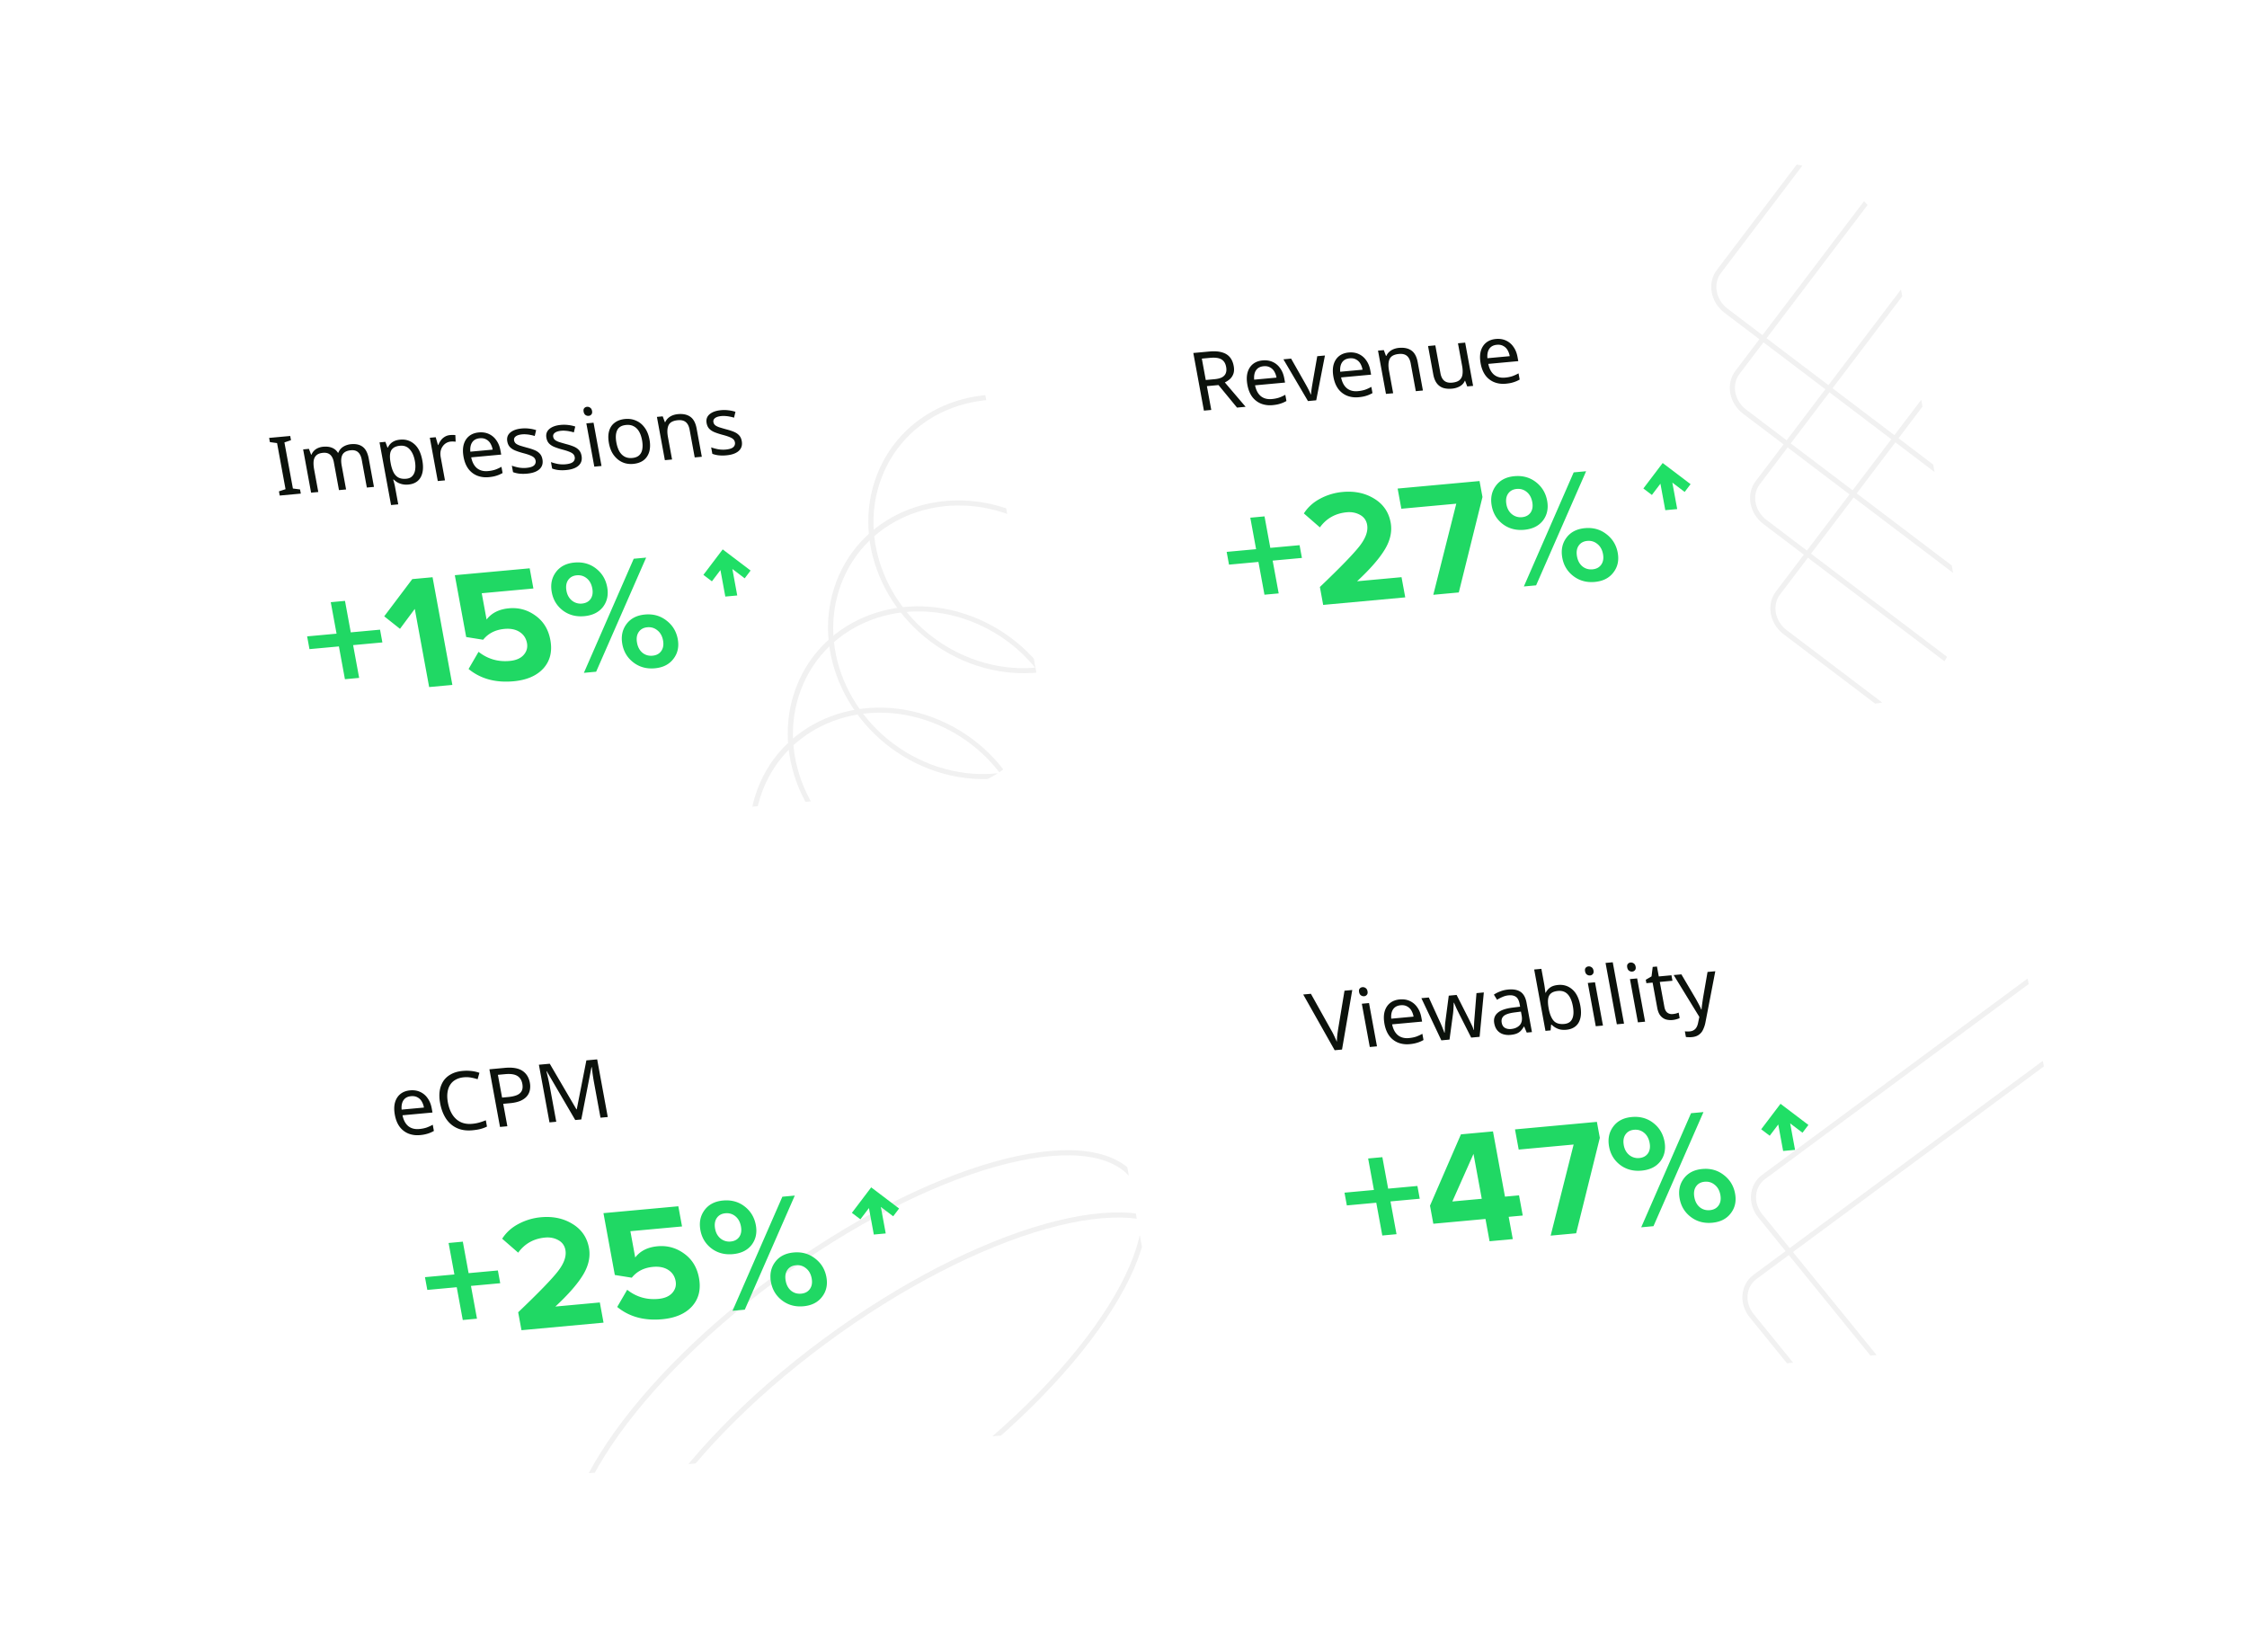 <svg width="438" height="322" viewBox="0 0 438 322" fill="none" xmlns="http://www.w3.org/2000/svg"><g filter="url(#a)"><g clip-path="url(#b)"><rect width="160" height="107" rx="20" transform="matrix(.996 -.091 .181 .984 27.102 49.111)" fill="#fff"/><path d="m58.636 84.218-4.11.378-.15-.819 1.283-.421-1.653-8.986-1.396-.192-.15-.818 4.11-.378.15.819-1.28.437 1.653 8.986 1.393.176.15.818Zm9.794-9.637c.967-.089 1.734.091 2.303.54.567.44.95 1.204 1.151 2.295l1.01 5.492-1.386.127-.998-5.429c-.122-.66-.357-1.146-.706-1.455-.337-.31-.804-.438-1.399-.384-.828.077-1.38.367-1.654.873-.264.504-.312 1.207-.147 2.11l.857 4.657-1.386.127-.999-5.428c-.08-.441-.212-.802-.393-1.084a1.559 1.559 0 0 0-.698-.624c-.282-.124-.625-.167-1.029-.13-.573.053-1.002.215-1.287.486-.287.262-.463.624-.53 1.09-.054.463-.021 1.025.1 1.686l.805 4.375-1.402.129-1.551-8.435 1.13-.104.42 1.13.079-.007c.127-.31.3-.572.52-.784.229-.224.494-.398.795-.521.302-.124.622-.201.962-.233.659-.06 1.227.005 1.705.196.489.19.878.516 1.169.98l.08-.007c.197-.509.52-.901.966-1.177a3.5 3.5 0 0 1 1.513-.491Zm9.585-.88c1.052-.097 1.963.187 2.733.852.781.665 1.306 1.726 1.574 3.184.175.955.175 1.776 0 2.465-.168.676-.486 1.207-.955 1.591-.461.373-1.047.593-1.759.658a3.74 3.74 0 0 1-1.195-.066 3.62 3.62 0 0 1-.957-.36 4.246 4.246 0 0 1-.719-.558l-.095.008c.054.177.117.4.188.671s.126.506.162.705l.637 3.462-1.402.13L73.98 74.23l1.147-.105.403 1.13.063-.005c.126-.257.287-.496.484-.717a2.52 2.52 0 0 1 .774-.55c.319-.147.706-.242 1.163-.284Zm-.04 1.187c-.574.053-1.016.206-1.326.458-.312.242-.508.585-.588 1.03-.08.445-.065.998.046 1.66l.049.268c.127.692.31 1.273.547 1.742.237.468.555.813.951 1.032.408.219.92.3 1.536.243.52-.047.919-.228 1.196-.542.288-.314.467-.72.538-1.217.079-.509.06-1.078-.055-1.707-.177-.966-.51-1.72-.999-2.26-.478-.544-1.11-.779-1.896-.707Zm9.763-2.081c.16-.015.331-.02.516-.016a3.08 3.08 0 0 1 .505.018l.06 1.29a4.833 4.833 0 0 0-.945-.024 2.1 2.1 0 0 0-.903.29 2.214 2.214 0 0 0-.69.656c-.189.263-.32.573-.395.932-.064.358-.056.752.023 1.182l.828 4.501-1.402.129-1.551-8.435 1.147-.105.443 1.527.063-.005c.123-.332.289-.635.497-.91a2.48 2.48 0 0 1 .764-.695c.3-.187.647-.299 1.04-.335Zm5.585-.513c.733-.068 1.389.032 1.967.299a3.502 3.502 0 0 1 1.457 1.226c.39.54.657 1.193.798 1.96l.153.833-5.847.538c.196.952.575 1.659 1.135 2.12.568.449 1.278.634 2.127.556a6.296 6.296 0 0 0 1.408-.273c.406-.144.814-.331 1.226-.56l.223 1.21a5.84 5.84 0 0 1-1.216.528c-.407.134-.903.228-1.487.281-.808.074-1.554-.022-2.24-.29a4.011 4.011 0 0 1-1.717-1.314c-.46-.62-.775-1.396-.947-2.33-.17-.923-.161-1.73.025-2.418.197-.69.545-1.24 1.042-1.648.508-.41 1.139-.649 1.893-.718Zm.193 1.134c-.67.062-1.161.326-1.475.792-.305.454-.426 1.063-.361 1.825l4.35-.4a3.518 3.518 0 0 0-.455-1.238 2.053 2.053 0 0 0-.838-.771c-.336-.182-.743-.252-1.221-.208Zm12.215 4.094c.1.546.046 1.015-.163 1.407-.208.393-.55.707-1.025.943-.476.236-1.064.386-1.765.45a7.536 7.536 0 0 1-1.571 0 5.17 5.17 0 0 1-1.204-.29l-.231-1.258c.37.137.808.256 1.313.36.514.09 1.02.114 1.52.068.711-.066 1.206-.223 1.484-.473a.991.991 0 0 0 .311-.956 1.073 1.073 0 0 0-.28-.55c-.148-.158-.391-.306-.73-.446-.328-.14-.793-.29-1.395-.448-.59-.159-1.102-.325-1.533-.499-.432-.174-.78-.397-1.047-.672-.267-.274-.443-.642-.527-1.103-.132-.714.06-1.291.572-1.733.524-.443 1.263-.708 2.219-.796a6.493 6.493 0 0 1 1.479.024c.474.052.924.15 1.35.292l-.276 1.145a5.635 5.635 0 0 0-.798-.198c-.27-.06-.542-.1-.815-.117a4.287 4.287 0 0 0-.827-.004c-.574.052-.997.187-1.27.404-.265.206-.368.466-.31.781.042.23.148.424.317.579.167.145.424.281.772.41.356.116.824.254 1.404.414.579.15 1.078.312 1.499.486.421.175.761.405 1.019.69.255.276.425.64.508 1.09Zm7.624-.7c.1.545.046 1.014-.163 1.407-.208.392-.55.707-1.025.942-.475.236-1.064.386-1.765.45a7.53 7.53 0 0 1-1.571 0 5.175 5.175 0 0 1-1.204-.289l-.231-1.258c.371.136.808.256 1.313.359a5.675 5.675 0 0 0 1.52.068c.712-.065 1.206-.223 1.485-.472a.993.993 0 0 0 .31-.957 1.073 1.073 0 0 0-.28-.55c-.147-.157-.391-.306-.73-.445-.328-.14-.793-.29-1.394-.448a13.612 13.612 0 0 1-1.534-.5c-.432-.173-.781-.397-1.047-.671-.267-.274-.442-.642-.527-1.104-.131-.713.059-1.29.572-1.733.524-.442 1.263-.708 2.219-.796a6.494 6.494 0 0 1 1.479.024c.474.053.924.15 1.35.292l-.275 1.146a5.69 5.69 0 0 0-.798-.199c-.271-.06-.543-.1-.816-.117a4.271 4.271 0 0 0-.827-.004c-.573.053-.997.188-1.27.405-.265.206-.368.466-.31.78.042.231.148.424.317.58.167.144.424.28.772.409.356.116.824.254 1.405.414.578.15 1.078.312 1.499.487.421.174.76.405 1.018.69.256.276.425.639.508 1.09Zm2.343-6.424 1.551 8.434-1.402.13-1.551-8.435 1.402-.13Zm-1.267-3.1a.87.87 0 0 1 .598.169c.195.12.321.333.377.637.054.294.009.522-.134.685a.728.728 0 0 1-.517.271.91.91 0 0 1-.63-.166c-.186-.132-.306-.345-.361-.639-.055-.304-.016-.532.118-.683a.766.766 0 0 1 .549-.274Zm12.17 6.37c.129.703.148 1.336.057 1.9a3.395 3.395 0 0 1-.545 1.442 2.94 2.94 0 0 1-1.099.98c-.454.235-.984.38-1.589.435a4.405 4.405 0 0 1-1.614-.14 4.02 4.02 0 0 1-1.402-.751 4.726 4.726 0 0 1-1.08-1.293c-.291-.528-.502-1.144-.631-1.846-.172-.934-.157-1.736.044-2.405.199-.68.565-1.215 1.098-1.605.531-.4 1.206-.639 2.024-.714.775-.071 1.487.04 2.135.332.656.281 1.209.732 1.658 1.352.457.609.772 1.38.944 2.313Zm-6.453.593c.121.661.312 1.23.573 1.708.269.466.614.813 1.034 1.041.42.228.917.316 1.49.263.574-.052 1.023-.227 1.346-.523.324-.297.526-.694.607-1.192.09-.51.074-1.095-.047-1.756-.124-.672-.319-1.235-.586-1.69-.268-.456-.611-.793-1.029-1.01-.409-.23-.906-.317-1.49-.263-.871.08-1.451.42-1.74 1.023-.289.603-.341 1.403-.158 2.4Zm11.984-5.533c1.02-.094 1.835.082 2.446.527.609.435 1.014 1.198 1.215 2.289l1.01 5.492-1.386.127-.993-5.398c-.125-.681-.373-1.176-.743-1.484-.369-.307-.884-.43-1.542-.37-.945.087-1.55.41-1.815.967-.265.558-.306 1.33-.125 2.316l.804 4.374-1.402.13-1.551-8.435 1.131-.104.419 1.13.079-.008c.138-.311.327-.574.568-.788.251-.226.537-.401.859-.527a3.765 3.765 0 0 1 1.026-.238Zm12.451 5.224c.1.546.046 1.015-.163 1.407-.208.393-.55.707-1.025.943-.476.235-1.064.386-1.765.45a7.536 7.536 0 0 1-1.571 0 5.158 5.158 0 0 1-1.204-.29l-.231-1.258c.37.137.808.256 1.313.36.514.09 1.02.114 1.52.068.711-.066 1.206-.223 1.484-.473a.991.991 0 0 0 .311-.956 1.073 1.073 0 0 0-.28-.55c-.148-.158-.391-.306-.73-.446-.328-.14-.793-.29-1.395-.448-.59-.159-1.102-.325-1.533-.499-.432-.173-.781-.397-1.047-.672-.267-.274-.443-.642-.527-1.103-.132-.714.059-1.291.572-1.733.523-.443 1.263-.708 2.219-.796a6.488 6.488 0 0 1 1.479.024c.474.052.924.15 1.35.292l-.276 1.145a5.676 5.676 0 0 0-.798-.198c-.27-.06-.542-.1-.815-.117a4.279 4.279 0 0 0-.827-.004c-.574.052-.997.187-1.27.404-.265.206-.368.466-.311.781.043.23.149.424.318.579.167.145.424.281.771.41.357.116.825.254 1.405.414.579.15 1.078.312 1.499.486.421.175.761.405 1.018.69.256.276.426.64.509 1.09Z" fill="#0C120C"/><path d="m74.537 113.226-5.704.524 1.175 6.389-2.772.255-1.175-6.389-5.736.527-.457-2.486 5.736-.527-1.129-6.137 2.773-.255 1.128 6.137 5.704-.524.457 2.486Zm13.64 8.284-4.525.416-2.801-15.233-2.883 3.882-3.073-2.438 5.47-7.256 3.952-.363 3.86 20.992Zm11.928-.712c-3.506.322-6.428-.476-8.769-2.394l1.945-3.347c1.769 1.395 3.79 1.988 6.063 1.779 1.21-.112 2.112-.493 2.705-1.145.611-.675.835-1.453.673-2.334-.174-.944-.652-1.668-1.436-2.172-.784-.504-1.771-.702-2.96-.592-1.764.162-3.147.865-4.15 2.109l-3.305-.528-2.216-12.054 14.594-1.341.724 3.934-10.07.925.943 5.13c.974-1.284 2.427-2.015 4.36-2.193 1.891-.174 3.609.298 5.154 1.415 1.566 1.115 2.538 2.7 2.916 4.756.409 2.224-.04 4.069-1.348 5.533-1.312 1.443-3.253 2.283-5.823 2.519Zm13.783-12.692c-1.593.147-2.977-.217-4.153-1.09-1.18-.895-1.907-2.087-2.181-3.576-.278-1.511-.01-2.816.803-3.915.813-1.098 2.017-1.721 3.61-1.868 1.615-.148 3.014.236 4.197 1.151 1.184.915 1.915 2.128 2.192 3.639.274 1.49.003 2.774-.814 3.851-.821 1.057-2.039 1.66-3.654 1.808Zm2.316 10.829-2.39.22 9.714-22.24 2.422-.222-9.746 22.242Zm15.061-2.504c-.817 1.078-2.022 1.69-3.616 1.836-1.593.147-2.979-.227-4.159-1.122-1.18-.894-1.907-2.086-2.181-3.576-.278-1.51-.01-2.815.803-3.914.814-1.099 2.017-1.722 3.61-1.868 1.593-.146 2.982.238 4.166 1.154 1.204.913 1.946 2.125 2.224 3.636.274 1.489-.009 2.774-.847 3.854Zm-17.828-10.78c.744-.068 1.305-.365 1.683-.89.375-.547.487-1.229.337-2.047-.158-.861-.518-1.521-1.078-1.982-.56-.46-1.211-.656-1.955-.588-.743.068-1.302.376-1.677.922-.375.547-.483 1.25-.325 2.11.147.797.5 1.426 1.06 1.887a2.654 2.654 0 0 0 1.955.588Zm11.811 9.605c.557.439 1.206.625 1.95.556.743-.068 1.305-.365 1.683-.89.396-.549.517-1.243.363-2.082-.159-.86-.528-1.52-1.109-1.978-.56-.461-1.212-.657-1.956-.589-.743.069-1.302.376-1.677.923-.375.546-.483 1.249-.325 2.11.154.839.512 1.489 1.071 1.95Z" fill="#20D864"/><path d="m143.707 104.072-2.324.213-.949-5.163-1.664 2.195-1.661-1.26 3.765-4.966 5.436 4.121-1.15 1.518-2.403-1.822.95 5.164Z" fill="#20DF66"/><circle cx="27.5" cy="27.5" r="27" transform="matrix(.953 .413 -.341 .897 180.266 56.041)" stroke="#F1F1F1"/><circle cx="27.5" cy="27.5" r="27" transform="matrix(.953 .413 -.341 .897 172.414 76.682)" stroke="#F1F1F1"/><circle cx="27.5" cy="27.5" r="27" transform="matrix(.953 .413 -.341 .897 164.562 97.328)" stroke="#F1F1F1"/><circle cx="27.5" cy="27.5" r="27" transform="matrix(.953 .413 -.341 .897 157.062 117.07)" stroke="#F1F1F1"/><circle cx="27.5" cy="27.5" r="27" transform="matrix(.953 .413 -.341 .897 149.211 137.713)" stroke="#F1F1F1"/></g></g><g filter="url(#c)"><g clip-path="url(#d)"><rect width="160" height="107" rx="20" transform="matrix(.996 -.091 .181 .984 50.07 174.018)" fill="#fff"/><path d="M220.818 217.308c2.134 2.627 2.783 6.239 2.017 10.612-.765 4.37-2.936 9.43-6.339 14.861-6.805 10.858-18.479 23.108-33.418 34.159-14.94 11.05-30.283 18.783-42.998 22.363-6.36 1.79-12.035 2.534-16.66 2.151-4.628-.382-8.131-1.884-10.265-4.511-2.133-2.627-2.783-6.239-2.016-10.611.765-4.37 2.936-9.43 6.339-14.861 6.805-10.859 18.479-23.109 33.418-34.159 14.94-11.051 30.282-18.784 42.998-22.364 6.359-1.79 12.035-2.534 16.66-2.151 4.628.383 8.131 1.884 10.264 4.511Z" stroke="#F1F1F1"/><path d="M230.67 229.439c2.133 2.627 2.783 6.239 2.017 10.612-.766 4.369-2.936 9.429-6.34 14.86-6.804 10.859-18.478 23.109-33.418 34.16-14.939 11.05-30.282 18.783-42.997 22.363-6.36 1.79-12.036 2.534-16.661 2.151-4.628-.382-8.131-1.884-10.264-4.511-2.133-2.627-2.783-6.239-2.017-10.612.766-4.369 2.936-9.429 6.34-14.86 6.804-10.859 18.478-23.109 33.418-34.16 14.939-11.05 30.282-18.783 42.997-22.363 6.36-1.79 12.036-2.534 16.661-2.151 4.628.382 8.131 1.884 10.264 4.511Z" stroke="#F1F1F1"/><path d="M79.93 200.541c.732-.067 1.388.033 1.966.299a3.502 3.502 0 0 1 1.457 1.227c.391.54.657 1.193.798 1.959l.153.834-5.847.537c.197.953.575 1.659 1.135 2.12.569.449 1.278.635 2.128.557a6.277 6.277 0 0 0 1.408-.274 8.09 8.09 0 0 0 1.225-.56l.223 1.211c-.4.229-.806.405-1.215.528a6.897 6.897 0 0 1-1.488.281c-.807.074-1.554-.023-2.24-.29a4.015 4.015 0 0 1-1.717-1.315c-.46-.619-.775-1.396-.947-2.329-.17-.923-.161-1.73.026-2.419.197-.69.544-1.239 1.041-1.648.508-.409 1.14-.649 1.894-.718Zm.192 1.135c-.67.061-1.16.325-1.475.791-.305.455-.425 1.063-.36 1.826l4.349-.4a3.512 3.512 0 0 0-.455-1.238 2.055 2.055 0 0 0-.838-.772c-.336-.182-.743-.251-1.221-.207Zm10.283-3.682c-.606.056-1.133.211-1.583.466a2.822 2.822 0 0 0-1.078 1.011c-.269.419-.441.921-.517 1.504-.079.572-.053 1.21.076 1.913.17.923.46 1.713.873 2.368.423.655.955 1.139 1.596 1.454.651.313 1.413.43 2.284.35.499-.046.964-.131 1.395-.256.43-.125.847-.27 1.248-.435l.226 1.227a6.455 6.455 0 0 1-1.259.468c-.432.114-.962.2-1.589.258-1.157.106-2.168-.041-3.03-.442-.862-.4-1.57-1.018-2.123-1.853-.542-.835-.922-1.841-1.138-3.016-.156-.849-.182-1.636-.077-2.361a4.877 4.877 0 0 1 .715-1.922 4.075 4.075 0 0 1 1.504-1.338c.628-.346 1.383-.559 2.264-.64a8.232 8.232 0 0 1 1.72.018 6.69 6.69 0 0 1 1.54.354l-.353 1.249a9.796 9.796 0 0 0-1.257-.317 5.147 5.147 0 0 0-1.437-.06Zm8.003-1.839c1.487-.137 2.624.052 3.41.567.785.514 1.275 1.296 1.468 2.345.085.462.087.915.007 1.36a2.612 2.612 0 0 1-.541 1.201c-.289.368-.707.679-1.254.932-.55.242-1.249.403-2.1.481l-1.306.12.805 4.374-1.434.132-2.066-11.235 3.011-.277Zm.095 1.223-1.45.133.817 4.438 1.147-.105c.722-.067 1.309-.195 1.76-.386.449-.201.759-.481.931-.838.172-.357.208-.808.108-1.354-.134-.724-.467-1.242-1-1.556-.532-.314-1.303-.424-2.313-.332Zm13.626 8.942-5.556-9.507-.064.006c.06.208.125.474.196.798.081.323.162.678.244 1.065.08.377.157.765.23 1.163l1.253 6.814-1.322.122-2.066-11.236 2.119-.195 5.198 8.884.064-.006 1.876-9.533 2.103-.194 2.066 11.236-1.418.13-1.27-6.908a36.34 36.34 0 0 1-.325-2.114 43.494 43.494 0 0 0-.102-.823l-.064.006-1.983 10.183-1.179.109Z" fill="#0C120C"/><path d="m97.506 238.133-5.704.524 1.175 6.389-2.772.254-1.175-6.389-5.736.528-.457-2.487 5.736-.527-1.129-6.137 2.772-.255 1.129 6.137 5.704-.524.457 2.487Zm20.14 7.686-15.996 1.47-.643-3.493c3.933-3.754 6.503-6.401 7.71-7.942 1.225-1.563 1.723-2.964 1.496-4.202-.158-.86-.622-1.5-1.39-1.92-.769-.42-1.62-.587-2.555-.501-2.231.204-3.984 1.187-5.259 2.947l-3.125-2.721c.79-1.225 1.856-2.187 3.196-2.886a11.418 11.418 0 0 1 4.363-1.297c2.337-.215 4.382.216 6.135 1.292 1.775 1.075 2.849 2.63 3.224 4.665.316 1.72-.064 3.473-1.14 5.257-1.059 1.762-2.861 3.826-5.407 6.194l8.668-.797.723 3.934Zm11.433-.666c-3.505.322-6.428-.476-8.768-2.395l1.945-3.347c1.768 1.395 3.789 1.988 6.062 1.779 1.211-.111 2.113-.493 2.706-1.145.611-.674.835-1.452.673-2.334-.174-.944-.653-1.668-1.437-2.172-.784-.504-1.771-.701-2.96-.592-1.763.162-3.146.865-4.149 2.109l-3.305-.528-2.217-12.054 14.595-1.341.723 3.934-10.069.925.943 5.13c.974-1.284 2.427-2.015 4.36-2.193 1.891-.173 3.609.298 5.153 1.415 1.566 1.115 2.538 2.701 2.917 4.757.409 2.224-.041 4.068-1.349 5.532-1.311 1.444-3.252 2.284-5.823 2.52Zm13.784-12.692c-1.593.146-2.978-.217-4.154-1.091-1.179-.894-1.906-2.086-2.18-3.576-.278-1.511-.01-2.815.803-3.914.813-1.099 2.016-1.722 3.61-1.868 1.614-.148 3.013.235 4.197 1.15 1.184.916 1.914 2.129 2.192 3.639.274 1.49.003 2.774-.815 3.852-.821 1.057-2.038 1.659-3.653 1.808Zm2.316 10.828-2.39.22 9.714-22.239 2.422-.223-9.746 22.242Zm15.061-2.504c-.817 1.078-2.023 1.69-3.616 1.837-1.593.146-2.98-.228-4.16-1.122-1.179-.895-1.906-2.087-2.18-3.576-.278-1.511-.01-2.816.803-3.915.813-1.099 2.017-1.721 3.61-1.868 1.593-.146 2.982.239 4.165 1.154 1.205.913 1.947 2.125 2.224 3.636.274 1.49-.008 2.774-.846 3.854Zm-17.828-10.779c.743-.068 1.304-.365 1.683-.891.375-.546.487-1.229.336-2.047-.158-.86-.517-1.521-1.077-1.981-.56-.461-1.212-.657-1.955-.589-.744.069-1.303.376-1.678.922-.374.547-.483 1.25-.324 2.111.146.797.5 1.426 1.059 1.886a2.662 2.662 0 0 0 1.956.589Zm11.811 9.604c.556.44 1.206.625 1.95.557.743-.068 1.304-.365 1.683-.891.396-.548.517-1.242.362-2.081-.158-.861-.528-1.52-1.109-1.979-.56-.46-1.211-.657-1.955-.588-.744.068-1.303.375-1.677.922-.375.546-.483 1.25-.325 2.11.154.839.511 1.489 1.071 1.95Z" fill="#20D864"/><path d="m172.652 228.429-2.323.214-.95-5.164-1.664 2.195-1.661-1.259 3.765-4.967 5.437 4.121-1.151 1.518-2.402-1.821.949 5.163Z" fill="#20DF66"/></g></g><g filter="url(#e)"><g clip-path="url(#f)"><rect width="160" height="107" rx="20" transform="matrix(.996 -.091 .181 .984 206.344 32.64)" fill="#fff"/><path d="m384.78-15.164 60.616 45.952c2.528 1.916 3.157 5.34 1.407 7.65l-41.982 55.379c-1.75 2.309-5.218 2.627-7.745.712L336.46 48.576c-2.527-1.916-3.157-5.34-1.407-7.65l41.982-55.379c1.75-2.309 5.218-2.627 7.745-.712Z" stroke="#F1F1F1"/><path d="m388.398 4.506 60.615 45.952c2.528 1.916 3.158 5.34 1.407 7.65l-41.981 55.379c-1.751 2.309-5.219 2.627-7.746.711l-60.616-45.951c-2.527-1.916-3.157-5.341-1.406-7.65l41.981-55.379c1.751-2.309 5.218-2.627 7.746-.712Z" stroke="#F1F1F1"/><path d="m392.351 26.003 60.615 45.951c2.528 1.916 3.158 5.34 1.407 7.65l-41.981 55.379c-1.751 2.309-5.218 2.627-7.746.712L344.03 89.743c-2.527-1.916-3.157-5.34-1.406-7.65l41.981-55.379c1.751-2.309 5.218-2.627 7.746-.711Z" stroke="#F1F1F1"/><path d="M396.304 47.499 456.92 93.45c2.527 1.916 3.157 5.341 1.406 7.65l-41.981 55.379c-1.751 2.309-5.218 2.628-7.746.712l-60.615-45.952c-2.528-1.916-3.158-5.341-1.407-7.65l41.981-55.379c1.751-2.309 5.219-2.627 7.746-.711Z" stroke="#F1F1F1"/><path d="M235.749 56.518c.945-.087 1.743-.038 2.392.148.659.174 1.18.483 1.564.928.385.445.642 1.024.774 1.737.11.598.09 1.107-.06 1.526a2.49 2.49 0 0 1-.684 1.039 4.276 4.276 0 0 1-.982.65l4.049 4.749-1.673.154-3.61-4.39-2.263.209.854 4.642-1.434.132-2.066-11.236 3.139-.288Zm.146 1.234-1.625.15.766 4.17 1.705-.157c.616-.056 1.106-.182 1.47-.375.363-.204.605-.472.728-.803.133-.332.156-.734.069-1.206-.09-.494-.264-.878-.519-1.153-.246-.276-.583-.464-1.011-.563-.429-.1-.957-.12-1.583-.063Zm10.219.502c.733-.068 1.389.032 1.967.299a3.501 3.501 0 0 1 1.457 1.226c.391.54.657 1.193.798 1.96l.153.833-5.847.537c.197.953.575 1.66 1.135 2.12.569.45 1.278.635 2.128.557a6.285 6.285 0 0 0 1.407-.273c.406-.144.815-.331 1.226-.561l.223 1.212a5.837 5.837 0 0 1-1.216.527c-.407.134-.903.227-1.487.281-.807.074-1.554-.022-2.241-.29a4.009 4.009 0 0 1-1.716-1.315c-.459-.619-.775-1.395-.947-2.329-.17-.923-.161-1.73.025-2.419.197-.69.545-1.24 1.042-1.648.508-.409 1.139-.648 1.893-.717Zm.193 1.134c-.669.061-1.161.325-1.475.791-.305.455-.425 1.064-.361 1.826l4.35-.4a3.53 3.53 0 0 0-.455-1.238 2.054 2.054 0 0 0-.838-.771c-.336-.183-.743-.252-1.221-.208Zm8.651 6.79-4.785-8.137 1.498-.138 2.73 4.806c.128.223.265.471.413.746.148.274.283.54.406.795.12.245.213.455.278.63l.063-.006c.01-.182.028-.408.054-.677.037-.27.077-.55.12-.843.054-.293.098-.553.132-.78l.902-5.14 1.498-.137-1.699 8.733-1.61.148Zm7.929-9.466c.733-.067 1.389.033 1.967.3a3.501 3.501 0 0 1 1.457 1.226c.391.54.657 1.193.798 1.959l.153.834-5.847.537c.197.953.575 1.66 1.135 2.12.569.45 1.278.635 2.128.557a6.306 6.306 0 0 0 1.408-.274 8.01 8.01 0 0 0 1.225-.56l.223 1.211a5.837 5.837 0 0 1-1.216.528c-.407.133-.903.227-1.487.28-.807.075-1.554-.022-2.241-.29a4.01 4.01 0 0 1-1.716-1.314c-.459-.62-.775-1.395-.947-2.33-.169-.922-.161-1.729.025-2.418.198-.69.545-1.24 1.042-1.648.508-.41 1.139-.648 1.893-.718Zm.193 1.135c-.669.061-1.161.325-1.475.791-.305.455-.425 1.064-.361 1.826l4.35-.4c-.089-.483-.24-.895-.455-1.238a2.054 2.054 0 0 0-.838-.771c-.336-.183-.743-.252-1.221-.208Zm9.613-2.036c1.02-.093 1.835.082 2.447.528.609.434 1.014 1.197 1.214 2.288l1.01 5.492-1.386.127-.992-5.397c-.126-.682-.373-1.177-.743-1.484-.37-.307-.884-.43-1.543-.37-.945.087-1.55.409-1.815.967-.264.557-.306 1.33-.125 2.315l.805 4.375-1.402.129-1.551-8.435 1.131-.104.418 1.13.08-.007c.137-.312.326-.574.568-.789.25-.225.536-.4.859-.527a3.753 3.753 0 0 1 1.025-.238Zm12.906-1.026 1.551 8.435-1.147.105-.413-1.098-.064.006c-.126.31-.316.573-.568.788-.252.215-.54.38-.865.496a3.81 3.81 0 0 1-1.041.24c-.68.062-1.273.01-1.779-.157a2.555 2.555 0 0 1-1.22-.912c-.317-.43-.541-1.001-.672-1.715l-1.016-5.523 1.418-.13.998 5.429c.124.671.371 1.16.74 1.468.37.307.879.431 1.527.372.637-.059 1.115-.22 1.434-.484.327-.275.524-.646.59-1.11.074-.477.052-1.04-.068-1.69l-.807-4.39 1.402-.13Zm5.98-.71c.733-.067 1.389.033 1.967.3a3.507 3.507 0 0 1 1.457 1.227c.391.54.657 1.193.797 1.958l.154.834-5.848.538c.197.953.576 1.66 1.136 2.12.568.449 1.277.634 2.127.556a6.289 6.289 0 0 0 1.408-.273 8.02 8.02 0 0 0 1.226-.56l.222 1.211c-.4.229-.805.405-1.215.528-.407.133-.903.227-1.487.28-.808.075-1.555-.022-2.241-.29a4.01 4.01 0 0 1-1.716-1.314c-.46-.62-.775-1.396-.947-2.33-.17-.923-.161-1.729.025-2.418.197-.69.544-1.24 1.042-1.648.508-.41 1.139-.649 1.893-.718Zm.192 1.135c-.669.062-1.16.326-1.474.792-.305.455-.426 1.063-.361 1.825l4.349-.4a3.509 3.509 0 0 0-.454-1.238 2.05 2.05 0 0 0-.839-.77c-.336-.183-.743-.253-1.221-.209Z" fill="#0C120C"/><path d="m253.78 96.756-5.704.524 1.175 6.389-2.773.254-1.175-6.389-5.736.528-.457-2.487 5.736-.527-1.128-6.137 2.772-.255 1.128 6.137 5.704-.524.458 2.487Zm20.14 7.686-15.997 1.47-.642-3.493c3.932-3.754 6.502-6.401 7.71-7.942 1.224-1.563 1.723-2.964 1.495-4.202-.158-.86-.621-1.5-1.39-1.92-.768-.42-1.62-.587-2.555-.502-2.23.206-3.983 1.188-5.258 2.948l-3.125-2.721c.79-1.225 1.855-2.187 3.196-2.886a11.42 11.42 0 0 1 4.362-1.297c2.337-.215 4.382.216 6.136 1.292 1.774 1.075 2.849 2.63 3.223 4.665.316 1.72-.063 3.473-1.14 5.257-1.058 1.762-2.86 3.826-5.406 6.194l8.667-.797.724 3.934Zm10.439-.959-4.971.457 4.479-17.758-10.707.984-.723-3.934 15.965-1.467.573 3.116-4.616 18.602Zm12.755-12.213c-1.593.146-2.978-.218-4.154-1.09-1.18-.895-1.907-2.087-2.181-3.577-.277-1.51-.01-2.815.804-3.914.813-1.1 2.016-1.722 3.609-1.868 1.615-.148 3.014.235 4.198 1.15 1.183.916 1.914 2.129 2.192 3.64.274 1.49.002 2.773-.815 3.85-.821 1.058-2.039 1.66-3.653 1.809Zm2.315 10.828-2.39.22 9.715-22.24 2.422-.222-9.747 22.242Zm15.061-2.504c-.817 1.078-2.022 1.69-3.615 1.837-1.593.146-2.98-.228-4.16-1.122-1.18-.895-1.907-2.087-2.18-3.576-.278-1.511-.011-2.816.803-3.915.813-1.099 2.016-1.721 3.61-1.868 1.593-.146 2.981.238 4.165 1.154 1.205.913 1.946 2.125 2.224 3.636.274 1.49-.008 2.774-.847 3.854Zm-17.828-10.78c.744-.067 1.305-.364 1.684-.89.374-.547.487-1.229.336-2.047-.158-.86-.517-1.52-1.077-1.981-.56-.461-1.212-.657-1.955-.589-.744.068-1.303.376-1.678.922-.375.547-.483 1.25-.325 2.11.147.798.5 1.427 1.06 1.887a2.659 2.659 0 0 0 1.955.589Zm11.812 9.605c.556.44 1.206.625 1.949.557.744-.069 1.305-.365 1.684-.891.396-.548.516-1.242.362-2.082-.158-.86-.528-1.52-1.109-1.978-.56-.46-1.212-.657-1.955-.588-.744.068-1.303.375-1.678.922-.374.546-.483 1.25-.325 2.11.155.84.512 1.49 1.072 1.95Z" fill="#20D864"/><path d="m326.934 87.234-2.324.213-.95-5.163-1.663 2.195-1.661-1.26 3.765-4.966 5.436 4.121-1.151 1.518-2.402-1.822.95 5.164Z" fill="#20DF66"/></g></g><g filter="url(#g)"><g clip-path="url(#h)"><rect width="160" height="107" rx="20" transform="matrix(.996 -.091 .181 .984 229.312 157.547)" fill="#fff"/><path d="m407.851 177.121 47.685 58.719c1.988 2.448 1.699 5.839-.646 7.573l-56.239 41.599c-2.345 1.734-5.858 1.156-7.846-1.293L343.12 225c-1.988-2.448-1.699-5.839.646-7.573l56.24-41.599c2.344-1.734 5.857-1.155 7.845 1.293Z" stroke="#F1F1F1"/><path d="m406.187 196.595 47.685 58.719c1.988 2.448 1.699 5.839-.646 7.574l-56.239 41.598c-2.345 1.735-5.858 1.156-7.846-1.292l-47.685-58.719c-1.988-2.448-1.699-5.839.646-7.573l56.24-41.599c2.344-1.735 5.857-1.156 7.845 1.292Z" stroke="#F1F1F1"/><path d="m263.593 180.976-1.997 11.609-1.434.132-6.129-10.863 1.498-.137 3.89 6.971c.173.294.328.578.465.853.137.276.262.542.374.798.12.245.23.491.33.738.007-.257.018-.519.033-.787.026-.269.056-.549.089-.84l.138-.925 1.229-7.41 1.514-.139Zm3.265 2.548 1.551 8.435-1.402.129-1.551-8.435 1.402-.129Zm-1.267-3.1a.872.872 0 0 1 .598.169c.196.121.321.333.377.638.054.293.01.522-.133.684a.73.73 0 0 1-.518.272.912.912 0 0 1-.63-.167c-.186-.132-.306-.345-.36-.638-.056-.305-.017-.532.117-.683a.77.77 0 0 1 .549-.275Zm7.242 2.391c.733-.067 1.388.033 1.967.299a3.507 3.507 0 0 1 1.457 1.227c.391.54.656 1.193.797 1.959l.154.834-5.848.537c.197.953.576 1.659 1.135 2.12.569.449 1.278.635 2.128.557a6.276 6.276 0 0 0 1.408-.274 8.05 8.05 0 0 0 1.225-.56l.223 1.211a5.82 5.82 0 0 1-1.215.528 6.897 6.897 0 0 1-1.488.281c-.807.074-1.554-.023-2.24-.29a4.012 4.012 0 0 1-1.716-1.315c-.46-.619-.775-1.396-.947-2.329-.17-.923-.162-1.73.025-2.419.197-.69.544-1.239 1.042-1.648.508-.409 1.139-.649 1.893-.718Zm.192 1.135c-.669.061-1.16.325-1.474.791-.306.455-.426 1.063-.361 1.826l4.349-.4a3.504 3.504 0 0 0-.454-1.238 2.059 2.059 0 0 0-.839-.772c-.336-.182-.743-.251-1.221-.207Zm11.408 1.688a53.152 53.152 0 0 0-.31-.628l-.288-.597a14.513 14.513 0 0 0-.229-.54 7.662 7.662 0 0 1-.174-.416l-.063.006c0 .118-.006.262-.018.434a7.286 7.286 0 0 1-.026.562c-.006.204-.02.418-.043.644a8.44 8.44 0 0 1-.073.663l-.659 4.877-1.593.147-3.893-8.22 1.45-.133 2.006 4.392c.141.297.278.599.41.907.131.297.248.585.353.863.114.267.2.5.258.697l.064-.006c.009-.129.017-.29.025-.482.007-.193.013-.396.017-.61l.044-.644c.025-.216.049-.41.071-.583l.639-4.891 1.53-.141 2.34 4.618c.118.234.24.485.365.751.135.265.258.525.37.782.11.246.194.467.252.665l.064-.006a8.14 8.14 0 0 1-.01-.671l.045-.901c.025-.333.051-.66.078-.983l.368-4.61 1.434-.132-.823 8.653-1.641.15-2.34-4.617Zm9.547-4.75c1.041-.096 1.852.059 2.434.464.582.406.964 1.101 1.146 2.087l1.056 5.744-1.02.094-.491-1.171-.063.006a4.291 4.291 0 0 1-.623.841 2.28 2.28 0 0 1-.812.523c-.312.124-.707.209-1.184.252-.51.047-.989.001-1.436-.14a2.43 2.43 0 0 1-1.106-.73c-.303-.356-.507-.818-.611-1.384-.155-.839.061-1.515.648-2.028.584-.523 1.568-.869 2.952-1.039l1.441-.181-.093-.503c-.129-.703-.373-1.177-.731-1.421-.358-.245-.819-.341-1.382-.289a3.79 3.79 0 0 0-1.237.321 7.72 7.72 0 0 0-1.05.545l-.621-.999a5.596 5.596 0 0 1 1.23-.625c.483-.194 1-.316 1.553-.367Zm1.241 4.463c-1.054.139-1.761.375-2.122.707-.349.33-.475.763-.376 1.298.086.472.293.805.621.999.338.193.735.269 1.192.227.722-.066 1.286-.316 1.693-.748.405-.442.532-1.073.381-1.891l-.139-.755-1.25.163Zm5.771-5.587c.065.356.116.693.153 1.01.045.305.074.548.085.728l.08-.007a2.62 2.62 0 0 1 .839-.99c.38-.28.905-.451 1.574-.512 1.062-.098 1.98.191 2.752.867.781.664 1.305 1.72 1.571 3.168.177.965.177 1.787 0 2.464-.168.677-.487 1.203-.958 1.577-.471.374-1.058.593-1.759.657-.669.062-1.238-.009-1.707-.211a3.576 3.576 0 0 1-1.163-.773l-.112.01-.09 1.097-1.004.092-2.199-11.96 1.402-.129.536 2.912Zm2.704 1.399c-.606.056-1.063.215-1.371.478-.31.253-.496.622-.558 1.108-.063.475-.029 1.075.104 1.798l.012.063c.191 1.039.507 1.821.95 2.345.45.514 1.143.727 2.078.642.765-.071 1.282-.401 1.551-.991.281-.591.324-1.411.131-2.46-.195-1.06-.532-1.84-1.013-2.34-.47-.5-1.098-.715-1.884-.643Zm7.211-1.686 1.551 8.434-1.402.129-1.551-8.435 1.402-.128Zm-1.267-3.1a.861.861 0 0 1 .598.169c.195.12.321.333.377.637.054.294.009.522-.134.685a.726.726 0 0 1-.517.271.91.91 0 0 1-.63-.166c-.186-.132-.306-.345-.36-.639-.056-.304-.017-.532.117-.683a.766.766 0 0 1 .549-.274Zm6.926 11.157-1.402.129-2.2-11.96 1.402-.129 2.2 11.96Zm2.556-8.812 1.551 8.434-1.402.129-1.551-8.434 1.402-.129Zm-1.266-3.1a.87.87 0 0 1 .598.169c.195.121.32.333.376.637.054.294.01.522-.133.685a.73.73 0 0 1-.517.271.908.908 0 0 1-.63-.166c-.187-.132-.307-.345-.361-.639-.056-.304-.017-.532.118-.683a.766.766 0 0 1 .549-.274Zm8.196 10.048c.212-.019.427-.055.644-.107.215-.063.388-.121.519-.176l.194 1.054c-.136.088-.337.165-.606.232a4.085 4.085 0 0 1-.782.152 3.58 3.58 0 0 1-1.283-.106 2.24 2.24 0 0 1-1.056-.719c-.303-.356-.518-.875-.643-1.557l-.903-4.91-1.211.111-.121-.661 1.125-.663.228-1.845.829-.076.356 1.935 2.469-.227.197 1.07-2.47.227.897 4.878c.095.514.287.886.578 1.115.299.218.646.309 1.039.273Zm.195-7.603 1.497-.137 2.731 4.629c.158.274.304.538.437.792.144.254.276.503.397.748.119.234.221.465.306.692l.063-.006c.016-.268.054-.618.115-1.051.059-.443.123-.886.193-1.33l.857-4.943 1.513-.139-1.915 9.937a5.623 5.623 0 0 1-.465 1.435 2.403 2.403 0 0 1-.82 1.004c-.342.255-.789.408-1.341.459a4.271 4.271 0 0 1-.678.014 4.48 4.48 0 0 1-.509-.033l-.202-1.102c.12.011.262.019.426.025.173.006.351 0 .531-.017.329-.03.599-.119.81-.266.223-.138.398-.33.526-.576.129-.236.224-.512.285-.827l.241-1.158-4.998-8.15Z" fill="#0C120C"/><path d="m276.748 221.662-5.704.524 1.175 6.389-2.772.255-1.175-6.389-5.736.527-.457-2.486 5.736-.528-1.129-6.137 2.773-.254 1.128 6.137 5.704-.524.457 2.486Zm18.133 7.871-4.525.416-.799-4.343-10.165.934-.648-3.525 6.031-13.9 6.246-.574 2.338 12.715 2.74-.252.724 3.934-2.741.252.799 4.343Zm-6.047-7.861-1.609-8.75-4.127 9.277 5.736-.527Zm18.401 6.726-4.971.457 4.479-17.758-10.707.984-.724-3.934 15.965-1.467.573 3.115-4.615 18.603Zm12.754-12.214c-1.593.147-2.978-.217-4.154-1.09-1.179-.894-1.906-2.086-2.18-3.576-.278-1.511-.01-2.816.803-3.914.813-1.099 2.017-1.722 3.61-1.868 1.614-.149 3.013.235 4.197 1.15 1.184.916 1.914 2.129 2.192 3.639.274 1.49.003 2.774-.814 3.852-.821 1.056-2.039 1.659-3.654 1.807Zm2.316 10.829-2.39.22 9.714-22.24 2.422-.222-9.746 22.242Zm15.061-2.504c-.817 1.078-2.023 1.69-3.616 1.836-1.593.147-2.98-.227-4.159-1.122-1.18-.894-1.907-2.086-2.181-3.576-.278-1.51-.01-2.815.803-3.914.813-1.099 2.017-1.721 3.61-1.868 1.593-.146 2.982.238 4.165 1.154 1.205.913 1.947 2.125 2.224 3.636.274 1.489-.008 2.774-.846 3.854Zm-17.828-10.779c.743-.069 1.304-.366 1.683-.891.375-.547.487-1.229.337-2.047-.159-.861-.518-1.521-1.078-1.982-.56-.46-1.211-.656-1.955-.588-.744.068-1.303.376-1.677.922-.375.547-.483 1.25-.325 2.11.146.798.5 1.427 1.06 1.887a2.66 2.66 0 0 0 1.955.589Zm11.811 9.604c.556.439 1.206.625 1.95.557.743-.069 1.304-.366 1.683-.891.396-.549.517-1.242.362-2.082-.158-.86-.527-1.519-1.109-1.978-.56-.461-1.211-.657-1.955-.589-.743.069-1.303.376-1.677.923-.375.546-.483 1.25-.325 2.11.154.839.511 1.489 1.071 1.95Z" fill="#20D864"/><path d="m349.902 212.14-2.323.214-.95-5.164-1.664 2.195-1.661-1.259 3.765-4.967 5.437 4.121-1.151 1.518-2.402-1.821.949 5.163Z" fill="#20DF66"/></g></g><defs><clipPath id="b"><rect width="160" height="107" rx="20" transform="matrix(.996 -.091 .181 .984 27.102 49.111)" fill="#fff"/></clipPath><clipPath id="d"><rect width="160" height="107" rx="20" transform="matrix(.996 -.091 .181 .984 50.07 174.018)" fill="#fff"/></clipPath><clipPath id="f"><rect width="160" height="107" rx="20" transform="matrix(.996 -.091 .181 .984 206.344 32.64)" fill="#fff"/></clipPath><clipPath id="h"><rect width="160" height="107" rx="20" transform="matrix(.996 -.091 .181 .984 229.312 157.547)" fill="#fff"/></clipPath><filter id="a" x="-2.898" y="16.471" width="238.68" height="179.877" filterUnits="userSpaceOnUse" color-interpolation-filters="sRGB"><feFlood flood-opacity="0" result="BackgroundImageFix"/><feColorMatrix in="SourceAlpha" values="0 0 0 0 0 0 0 0 0 0 0 0 0 0 0 0 0 0 127 0" result="hardAlpha"/><feOffset dy="12"/><feGaussianBlur stdDeviation="15"/><feComposite in2="hardAlpha" operator="out"/><feColorMatrix values="0 0 0 0 0 0 0 0 0 0 0 0 0 0 0 0 0 0 0.08 0"/><feBlend in2="BackgroundImageFix" result="effect1_dropShadow_8023_28183"/><feBlend in="SourceGraphic" in2="effect1_dropShadow_8023_28183" result="shape"/></filter><filter id="c" x="20.07" y="141.377" width="238.68" height="179.877" filterUnits="userSpaceOnUse" color-interpolation-filters="sRGB"><feFlood flood-opacity="0" result="BackgroundImageFix"/><feColorMatrix in="SourceAlpha" values="0 0 0 0 0 0 0 0 0 0 0 0 0 0 0 0 0 0 127 0" result="hardAlpha"/><feOffset dy="12"/><feGaussianBlur stdDeviation="15"/><feComposite in2="hardAlpha" operator="out"/><feColorMatrix values="0 0 0 0 0 0 0 0 0 0 0 0 0 0 0 0 0 0 0.08 0"/><feBlend in2="BackgroundImageFix" result="effect1_dropShadow_8023_28183"/><feBlend in="SourceGraphic" in2="effect1_dropShadow_8023_28183" result="shape"/></filter><filter id="e" x="176.344" y="0" width="238.68" height="179.877" filterUnits="userSpaceOnUse" color-interpolation-filters="sRGB"><feFlood flood-opacity="0" result="BackgroundImageFix"/><feColorMatrix in="SourceAlpha" values="0 0 0 0 0 0 0 0 0 0 0 0 0 0 0 0 0 0 127 0" result="hardAlpha"/><feOffset dy="12"/><feGaussianBlur stdDeviation="15"/><feComposite in2="hardAlpha" operator="out"/><feColorMatrix values="0 0 0 0 0 0 0 0 0 0 0 0 0 0 0 0 0 0 0.08 0"/><feBlend in2="BackgroundImageFix" result="effect1_dropShadow_8023_28183"/><feBlend in="SourceGraphic" in2="effect1_dropShadow_8023_28183" result="shape"/></filter><filter id="g" x="199.312" y="124.906" width="238.68" height="179.877" filterUnits="userSpaceOnUse" color-interpolation-filters="sRGB"><feFlood flood-opacity="0" result="BackgroundImageFix"/><feColorMatrix in="SourceAlpha" values="0 0 0 0 0 0 0 0 0 0 0 0 0 0 0 0 0 0 127 0" result="hardAlpha"/><feOffset dy="12"/><feGaussianBlur stdDeviation="15"/><feComposite in2="hardAlpha" operator="out"/><feColorMatrix values="0 0 0 0 0 0 0 0 0 0 0 0 0 0 0 0 0 0 0.08 0"/><feBlend in2="BackgroundImageFix" result="effect1_dropShadow_8023_28183"/><feBlend in="SourceGraphic" in2="effect1_dropShadow_8023_28183" result="shape"/></filter></defs></svg>